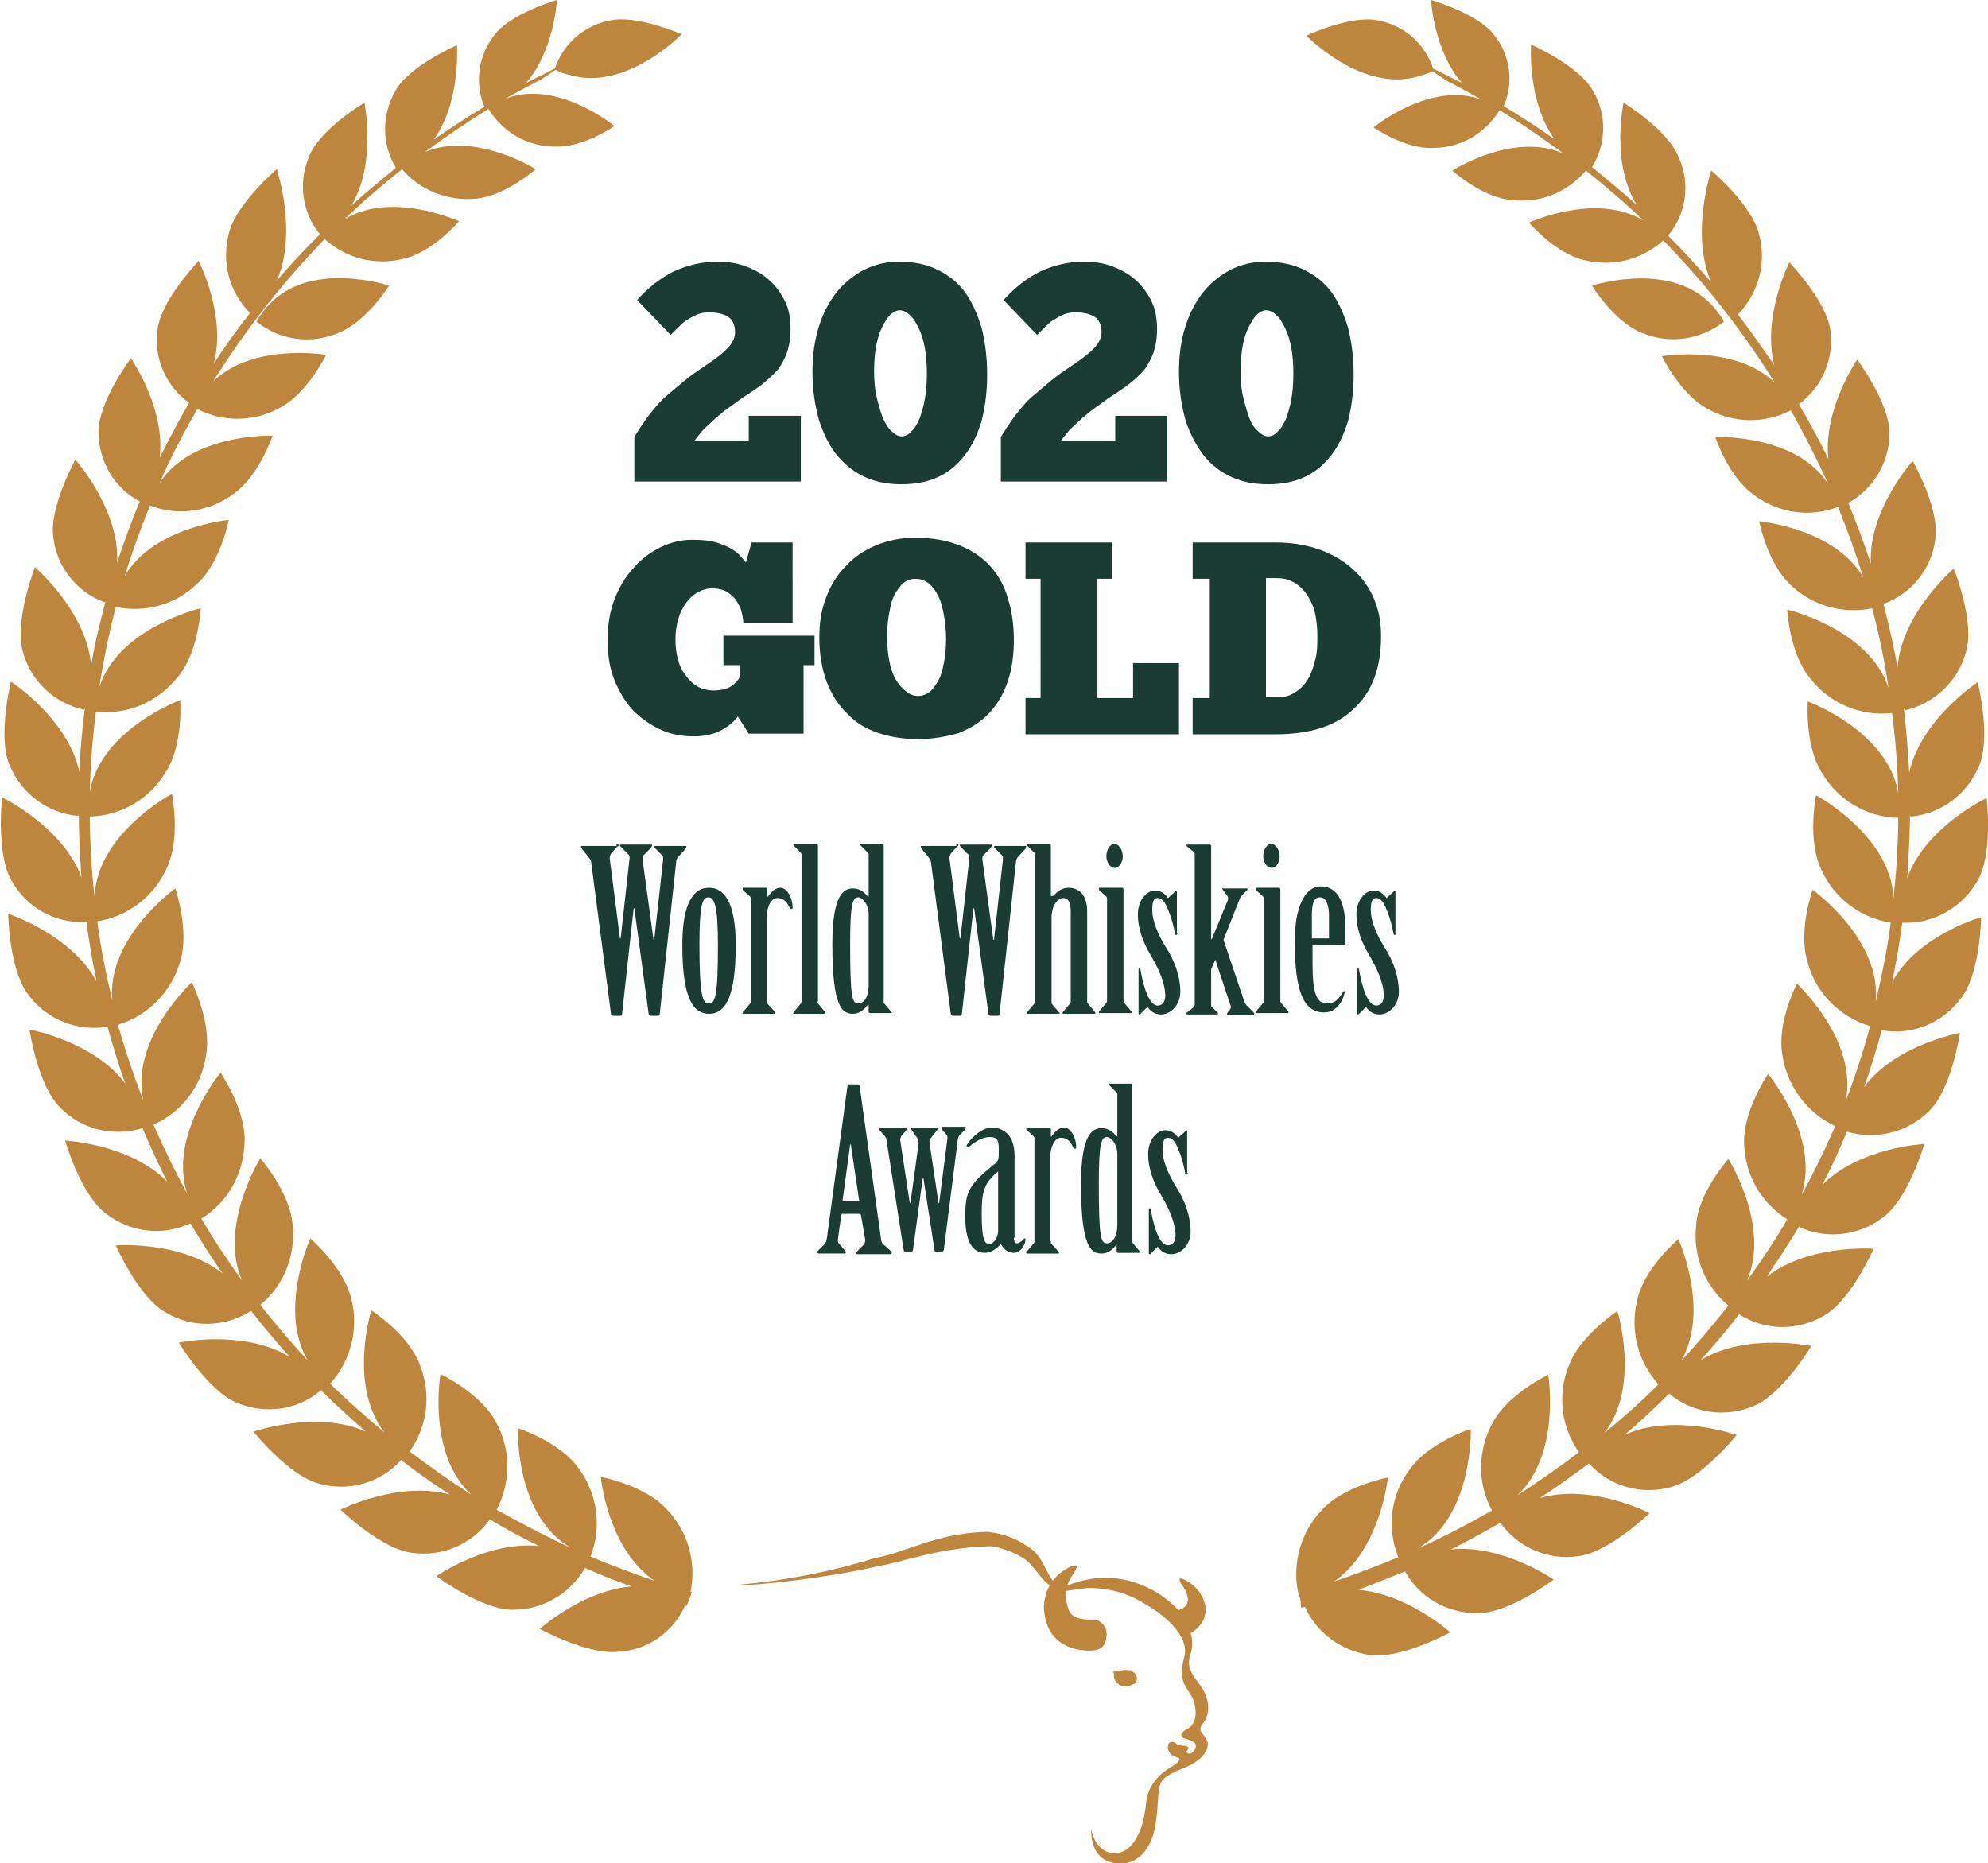 <?xml version="1.0" encoding="utf-8"?>
<!-- Generator: Adobe Illustrator 25.3.1, SVG Export Plug-In . SVG Version: 6.00 Build 0)  -->
<svg version="1.1" id="Layer_1" xmlns="http://www.w3.org/2000/svg" xmlns:xlink="http://www.w3.org/1999/xlink" x="0px" y="0px"
	 viewBox="0 0 290.2 272" style="enable-background:new 0 0 290.2 272;" xml:space="preserve">
<style type="text/css">
	.st0{fill:#BE863C;}
	.st1{fill-rule:evenodd;clip-rule:evenodd;fill:#BE863C;}
	.st2{enable-background:new    ;}
	.st3{fill:#1B3C33;}
</style>
<g id="Group_4315" transform="translate(0.001)">
	<g id="Group_3994" transform="translate(-0.001 0)">
		<g id="Group_3992" transform="translate(107.967 223.64)">
			<g id="Group_3989" transform="translate(44.444 4.907)">
				<path id="Path_16875" class="st0" d="M12.6,15.3c-0.8-0.1-1.6,0-2.3,0.2c-0.1,0-0.3,0-0.4,0c0.3,0.1,0.3,0.2,0.3,0.4
					c-0.1,0.8,0.5,1.6,1.3,1.7c0.9,0.2,1.6-0.4,1.9-0.4c0.2,0,0.1,0,0.1,0c0.2,0.1-0.1,0,0-0.4c0.2-0.6-0.2-1.3-0.9-1.4
					C12.7,15.3,12.7,15.3,12.6,15.3z"/>
				<path id="Path_16876" class="st0" d="M0.4,3.8C0.1,4.7-0.1,5.6,0,6.5c0.4,5.3,4.7,5.8,6,5.9c1.7,0.1,2.9-0.1,3.1-2
					c0.2-1.1-0.5-2.2-1.6-2.5c-0.1,0-0.2,0-0.3,0c-1,0-2.9,0-3.5-1.2C3.3,5.8,3.1,4.7,3.2,3.7c1-0.1,2-0.3,3-0.4
					c3-0.1,6,0.7,8.5,2.3c3.9,2.2,6.4,5.2,5.8,7.6c-0.6,2.4-0.7,3.3,0.8,5.5c0.9,1.3,1.4,4.1-0.3,5.1c-1,0.5-1.3,1.1-0.6,1.4
					c0.4,0.1,0.9,0.3,1.1,0.4c0.5,0.2,1,0.6,0.4,1.4c-0.5,0.8-1.4,0.4-1,0c0.4-0.4,0.1-0.7-0.7-0.7c-0.4,0-0.7-0.1-1-0.4
					c-1.4-0.8-1.6,1.5-0.1,2c0.6,0.2,1,0.3,0.3,0.9c-0.3,0.3-0.7,0.5-1.3,0.9c-1.5,0.9-2.7,2.5-3.1,4.2c-0.3,2.1-0.4,4.4-2,6.6
					c-1.8,2.5-5.4,1.9-6.1-2c0,0-0.4,4.2,3.2,4.9c3.5,0.7,5.7-2.1,6.2-5.8c0.4-2.8,0.3-4.3,0.5-5.1c0.2-1.1,0.7-1.8,3.5-2.9
					c3-1.2,3.5-2.6,3.6-3.4c0.1-0.6-0.6-1.4-0.9-1.8c-0.4-0.5-0.1-1,0.3-1.5c0.5-0.6,1.4-2.7-0.5-5.4c-1.2-1.7-2.1-2.6-1.4-4.6
					c0.3-1,0.3-2,0-3c3.9-2.5,1.8-6.2-0.3-7.5c-0.2-0.1-2.1-1.3-1,0.4c1.9,2.7,0.3,3.5-0.5,3.7c-1.4-1.5-3.1-2.7-5-3.5
					c-2.5-1.1-5.3-1.5-8-1C5.5,2.2,4.5,2.5,3.4,2.9C3.6,2.2,4,1.6,4.4,1C4.8,0.4,5.1-0.3,4,0.1C2.7,0.7,1.7,1.5,1,2.6"/>
				<path id="Path_16877" class="st0" d="M1,2.6C0.9,2.7,0.9,2.8,0.8,2.9L0.5,3.5c0,0.1-0.1,0.2-0.1,0.3"/>
			</g>
			<g id="Group_3991">
				<g id="Group_3990" transform="translate(9.405 6.624)">
					<path id="Path_16878" class="st0" d="M0,0"/>
				</g>
				<path id="Path_16879" class="st0" d="M19.8,3.8c4.3-0.7,8.8-3.6,16.1-3.8l0.3,0c2.1,0.2,4.1,0.9,5.8,2.1c2.8,1.6,2.7,5,4.6,5.6
					l-0.5,0.4c-1.9-0.3-2.9-3.3-4.9-4.4c-1.4-0.8-2.9-1.4-4.5-1.6l-0.4,0C29.1,2.3,23.5,4.5,20.2,5C13.5,6.6,1.6,8,0,7.7
					C6.7,7.1,13.4,5.8,19.8,3.8z"/>
			</g>
		</g>
		<g id="Group_3993" transform="translate(0 0)">
			<path id="Path_16880" class="st1" d="M100,234.4c0.1,0,0.2,0,0.2,0.1c0.3-0.7,0.6-1.4,0.8-2.1l-0.2,0c0.9-4.4-0.4-8.9-3.5-12.1
				c-3.2-3.5-9.6-4.7-9.6-4.7s1,10.6,7.9,15.2c-3.2-1.1-6.4-2.3-9.5-3.6c0.1,0,0.1,0,0.1,0c1.7-4.3,1-9.1-1.7-12.8
				c-2.7-3.9-8.9-5.9-8.9-5.9s-0.5,12.8,7.8,17.5c-3.7-1.7-7.3-3.6-10.9-5.6c2.1-4,2.1-8.8-0.1-12.8c-2.2-4.2-8.1-7-8.1-7
				s-2,11.6,4.5,17.6c-3.1-2-6.1-4.1-9-6.3c2.6-3.7,3.2-8.4,1.5-12.6c-1.6-4.5-7.1-8-7.1-8s-3.4,10.9,1.9,17.8
				c-2.7-2.3-5.4-4.6-7.9-7.1c3-3.3,4.2-8,3.1-12.3c-1-4.6-6-8.9-6-8.9s-4.7,10.4-0.4,17.8c-2.4-2.6-4.7-5.3-6.9-8.1
				c3.5-2.9,5.2-7.3,4.7-11.8c-0.4-4.7-4.7-9.6-4.7-9.6s-6.1,9.8-2.7,17.8c-2.1-2.9-4.1-5.9-5.9-9c3.9-2.4,6.2-6.6,6.3-11.2
				c0.2-4.7-3.5-10.1-3.5-10.1s-7.6,9.1-4.9,17.6c-1.8-3.3-3.4-6.6-4.9-10c4.2-1.9,7.1-5.7,7.7-10.3c0.8-4.7-2.1-10.5-2.1-10.5
				s-9,8.3-7.1,17.2c-1.4-3.6-2.6-7.2-3.7-11c4.4-1.3,7.8-4.8,9.1-9.2c1.4-4.5-0.7-10.7-0.7-10.7s-10.1,7.2-9.2,16.4
				c-0.9-3.8-1.7-7.7-2.2-11.6c4.5-0.7,8.4-3.7,10.2-7.9c2-4.3,0.7-10.7,0.7-10.7s-11,5.8-11.3,15.1c-0.2-1.9-0.4-3.9-0.5-5.9
				c-0.1-2-0.2-4-0.2-5.9c4.6-0.1,8.8-2.6,11.1-6.5c2.6-4,2.1-10.5,2.1-10.5s-11.6,4.3-13.2,13.4c0.1-3.9,0.4-7.8,0.9-11.7
				c4.6,0.5,9-1.4,11.9-5c3.1-3.6,3.4-10.1,3.4-10.1s-12,2.8-14.8,11.5c0.6-3.9,1.4-7.8,2.4-11.7c4.3,0.9,8.7-0.3,11.9-3.4
				c3.4-3.1,4.6-9.3,4.6-9.3s-11,1-15.2,8.2c1.1-3.5,2.3-6.9,3.7-10.3c4.1,1.6,8.7,0.9,12.2-1.7c3.7-2.6,5.7-8.5,5.7-8.5
				s-11.8-0.4-16.5,6.9c1.6-3.7,3.5-7.3,5.5-10.8c3.8,2,8.4,1.9,12.1-0.2c4-2.1,6.7-7.7,6.7-7.7s-10.7-1.8-16.5,3.9
				c4.7-7.5,10.1-14.4,16.3-20.8c3.1,2.8,7.3,3.9,11.4,2.9c4.3-0.9,8.2-5.5,8.2-5.5s-9.8-4.5-16.7-0.3c2.7-2.6,5.5-5,8.4-7.3
				c2.6,3.1,6.7,4.7,10.8,4.3c4.3-0.4,8.7-4.3,8.7-4.3s-8.9-5.6-16.2-2.5c3-2.2,6.1-4.3,9.3-6.3c2.1,3.4,5.7,5.5,9.7,5.5
				c4.1,0.2,8.7-3,8.7-3s-8.4-6.9-15.9-4c1.7-1,3.5-1.9,5.2-2.8l2.1-1.4c0.6,0.3,1.3,0.6,1.9,0.7c8.3,2.6,16.5-5.9,16.5-5.9
				S92.9,2.1,89,3c-3.7,0.7-6.8,3.4-8,7c-1.4,0.7-2.8,1.4-4.2,2.1C80.9,7.4,81.3,0,81.3,0s-6.9,2-9.2,5.2c-2.3,3-2.8,6.9-1.4,10.4
				c-2.5,1.5-5,3.1-7.4,4.8c4-5.5,3.4-13.8,3.4-13.8s-7,3-9,6.7c-2,3.5-2,7.8,0.1,11.2c-2.2,1.8-4.4,3.6-6.5,5.5
				C55,23.8,53.2,15,53.2,15s-6.6,3.9-8.1,7.9c-1.6,3.8-1,8.1,1.6,11.3c0,0,0,0,0,0c-2.2,2.2-4.3,4.4-6.3,6.8c3.1-7.1,0-16.3,0-16.3
				s-6,5.1-7,9.4c-1.1,4.2,0.1,8.6,3.1,11.6c-1.9,2.4-3.7,4.9-5.3,7.4c1.9-7-2.2-15-2.2-15s-5.5,5.7-6,10c-0.6,4.1,1.2,8.3,4.6,10.7
				c-1.5,2.6-2.9,5.3-4.3,8c0.9-7.2-4.2-14.5-4.2-14.5s-4.8,6.4-4.7,10.8c0,4.2,2.2,8.1,6,10.1c-1.2,2.9-2.3,5.9-3.3,8.9
				c0.4-7.7-6.1-15-6.1-15s-3.9,7.1-3.2,11.4c0.5,4.3,3.4,7.9,7.4,9.4c0,0,0,0.1,0.2-0.1c-0.8,3.1-1.6,6.2-2.1,9.4
				c-0.6-7.9-8.2-14.4-8.2-14.4S2.1,90.6,3.3,95c1.1,4.3,4.5,7.6,8.9,8.6c0,0,0.1,0.1,0.2-0.3c-0.4,3.1-0.7,6.2-0.8,9.4
				c-1.7-7.8-10-13.2-10-13.2s-2,8.1-0.2,12.2c1.7,4.1,5.5,7,9.9,7.4c0,0,0.1,0.1,0.2-0.2c0,2.1,0.1,4.2,0.2,6.3
				c0.1,1,0.1,2,0.2,2.9c-2.7-7.4-11.6-11.7-11.6-11.7s-0.9,8.3,1.4,12.2c2.2,3.9,6.3,6.2,10.8,6c0,0,0,0,0.1-0.1
				c0.4,3,0.9,5.9,1.5,8.8c-3.7-6.9-12.9-9.9-12.9-9.9s0.1,8.3,3,11.9c2.7,3.6,7.1,5.3,11.5,4.6c0,0,0,0,0,0
				c0.8,2.8,1.6,5.6,2.6,8.3c-4.6-6.2-14-7.9-14-7.9s1.2,8.2,4.5,11.4c3.1,3.2,7.7,4.3,12,3l0,0c1.1,2.6,2.3,5.2,3.6,7.8
				c-5.4-5.5-14.9-6-14.9-6s2.3,8,6,10.7c3.5,2.7,8.2,3.3,12.3,1.4c0,0,0,0,0,0c1.5,2.5,3,4.9,4.7,7.3c-6.1-4.8-15.6-4.1-15.6-4.1
				s3.3,7.6,7.3,9.8c3.8,2.3,8.6,2.2,12.4-0.2c0,0,0,0,0-0.1c1.8,2.3,3.7,4.6,5.7,6.8c-6.7-4.1-16.2-2.1-16.2-2.1s4.3,7.1,8.5,8.8
				c4.1,1.7,8.8,1.1,12.2-1.8c0,0,0,0,0-0.1c2.1,2.1,4.3,4.1,6.6,6.1c-7.1-3.2-16.4,0-16.4,0s5.2,6.5,9.6,7.6
				c4.3,1.2,8.9-0.1,11.9-3.4c0,0,0,0,0-0.1c2.3,1.8,4.7,3.5,7.2,5.1c-7.5-2.1-16,2.2-16,2.2s6,5.8,10.5,6.3
				c4.4,0.6,8.8-1.3,11.3-4.9c2.3,1.4,4.7,2.7,7.2,3.9c-7.5-0.8-15,4.4-15,4.4s6.7,5,11.2,4.9c4.3,0,8.3-2.3,10.5-6.1
				c2.2,1,4.5,1.9,6.8,2.7c-7.2,0.6-13.4,6.2-13.4,6.2s7.3,4,11.8,3.3C94.7,240.8,98.3,238.2,100,234.4z"/>
			<path id="Path_16881" class="st1" d="M38.8,45c-1.6,2-1.3,2-1.3,2c3.4,2.7,7.9,3.3,11.9,1.6c4.1-1.6,7.4-6.9,7.4-6.9
				S44.8,37.7,38.8,45z"/>
			<path id="Path_16882" class="st1" d="M239.7,48.6c4,1.7,8.5,1,11.9-1.6c0,0,0.3,0-1.3-2c-6-7.2-17.9-3.3-17.9-3.3
				S235.6,47,239.7,48.6z"/>
			<path id="Path_16883" class="st1" d="M276.2,143.4c0.6-2.9,1.1-5.8,1.5-8.8c0,0.2,0.1,0.1,0.1,0.1c4.4,0.2,8.6-2.2,10.8-6
				c2.4-3.9,1.4-12.2,1.4-12.2s-8.9,4.2-11.6,11.7c0.1-1,0.1-1.9,0.2-2.9c0.1-2.1,0.2-4.2,0.2-6.3c0.1,0.3,0.2,0.2,0.2,0.2
				c4.4-0.4,8.2-3.3,9.9-7.4c1.8-4.2-0.2-12.2-0.2-12.2s-8.3,5.4-10,13.2c-0.2-3.2-0.4-6.3-0.8-9.4c0.1,0.3,0.2,0.3,0.2,0.3
				c4.3-1,7.8-4.3,8.9-8.6c1.3-4.4-1.8-12.1-1.8-12.1s-7.6,6.5-8.2,14.4c-0.6-3.2-1.3-6.3-2.1-9.4c0.1,0.2,0.2,0.1,0.2,0.1
				c4-1.5,6.9-5.1,7.4-9.4c0.7-4.4-3.3-11.4-3.3-11.4s-6.5,7.2-6.1,15c-1-3-2.1-6-3.3-8.9c3.7-2,6-5.9,6-10.1
				c0.1-4.4-4.7-10.8-4.7-10.8s-5,7.3-4.2,14.5c-1.3-2.7-2.8-5.4-4.3-8c3.4-2.5,5.1-6.6,4.6-10.7c-0.5-4.3-6-10-6-10s-4,7.9-2.2,15
				c-1.7-2.5-3.5-5-5.3-7.4c3-3.1,4.2-7.5,3.1-11.6c-1-4.4-7-9.4-7-9.4s-3.1,9.2,0,16.3c-2-2.3-4.1-4.6-6.3-6.8c0,0,0,0,0,0
				c2.6-3.1,3.3-7.5,1.6-11.3C243.6,19,237,15,237,15s-1.9,8.7,1.9,14.9c-2.1-1.9-4.3-3.7-6.5-5.5c2.1-3.4,2.2-7.7,0.1-11.2
				c-2-3.6-9-6.7-9-6.7s-0.6,8.2,3.4,13.8c-2.4-1.7-4.9-3.3-7.4-4.8c1.5-3.4,1-7.4-1.4-10.4C215.8,2,208.9,0,208.9,0
				s0.4,7.4,4.5,12.1c-1.4-0.7-2.8-1.4-4.2-2.1c-1.2-3.6-4.2-6.3-8-7c-3.9-0.9-10.5,2.2-10.5,2.2s8.2,8.5,16.5,5.9
				c0.7-0.2,1.3-0.4,1.9-0.7l2.1,1.4c1.8,0.9,3.5,1.9,5.2,2.8c-7.5-2.9-15.9,4-15.9,4s4.6,3.2,8.7,3c4,0,7.6-2.1,9.7-5.5
				c3.2,1.9,6.3,4.1,9.3,6.3c-7.3-3.2-16.2,2.5-16.2,2.5s4.4,4,8.7,4.3c4.1,0.5,8.1-1.1,10.8-4.3c2.9,2.3,5.7,4.7,8.4,7.3
				c-6.9-4.2-16.7,0.3-16.7,0.3s3.9,4.6,8.2,5.5c4,1,8.3-0.1,11.4-2.9c6.2,6.3,11.6,13.3,16.3,20.8c-5.8-5.7-16.5-3.9-16.5-3.9
				s2.7,5.6,6.7,7.7c3.7,2.1,8.3,2.2,12.1,0.2c2,3.5,3.8,7.1,5.5,10.8c-4.7-7.4-16.5-6.9-16.5-6.9s1.9,5.9,5.7,8.5
				c3.5,2.6,8.1,3.3,12.2,1.7c1.4,3.4,2.6,6.8,3.7,10.3c-4.2-7.2-15.2-8.2-15.2-8.2s1.2,6.2,4.6,9.3c3.1,3,7.6,4.3,11.9,3.4
				c1,3.8,1.8,7.7,2.4,11.7c-2.8-8.7-14.8-11.5-14.8-11.5s0.3,6.5,3.4,10.1c2.8,3.6,7.3,5.5,11.9,5c0.5,3.9,0.8,7.8,0.9,11.7
				c-1.5-9.1-13.2-13.4-13.2-13.4s-0.5,6.5,2.1,10.5c2.3,3.9,6.5,6.4,11.1,6.5c0,2-0.1,4-0.2,5.9s-0.3,3.9-0.5,5.9
				c-0.3-9.2-11.3-15.1-11.3-15.1s-1.3,6.4,0.7,10.7c1.8,4.2,5.7,7.2,10.2,7.9c-0.5,3.9-1.3,7.7-2.2,11.6c0.9-9.2-9.2-16.4-9.2-16.4
				s-2.2,6.1-0.7,10.7c1.2,4.4,4.7,7.9,9.1,9.2c-1,3.7-2.2,7.4-3.6,11c1.9-8.9-7.1-17.2-7.1-17.2s-3,5.8-2.1,10.5
				c0.7,4.5,3.6,8.4,7.7,10.3c-1.5,3.4-3.1,6.8-4.9,10c2.7-8.5-4.9-17.6-4.9-17.6s-3.7,5.4-3.5,10.1c0.1,4.5,2.4,8.7,6.3,11.1
				c-1.8,3.1-3.8,6.1-5.9,9c3.5-8-2.7-17.8-2.7-17.8s-4.4,4.9-4.7,9.6c-0.5,4.5,1.2,8.9,4.7,11.8c-2.2,2.8-4.5,5.5-6.9,8.1
				c4.3-7.5-0.4-17.8-0.4-17.8s-5,4.2-6,8.9c-1.1,4.4,0.1,9,3.1,12.3c-2.5,2.5-5.2,4.9-7.9,7.1c5.3-6.8,1.9-17.8,1.9-17.8
				s-5.5,3.6-7.1,8c-1.7,4.2-1.1,9,1.5,12.6c-2.9,2.2-5.9,4.3-9,6.3c6.4-6,4.5-17.6,4.5-17.6s-5.9,2.8-8.1,7
				c-2.2,4-2.3,8.8-0.1,12.8c-3.5,2-7.1,3.9-10.9,5.6c8.2-4.7,7.8-17.5,7.8-17.5s-6.2,2-8.9,5.9c-2.8,3.7-3.4,8.5-1.7,12.8
				c0,0,0,0,0.1,0c-3.1,1.3-6.3,2.5-9.5,3.6c6.8-4.6,7.9-15.2,7.9-15.2s-6.4,1.2-9.6,4.7c-3.1,3.2-4.4,7.8-3.5,12.1l0,0
				c0.3,0.6,0.4,1.3,0.4,2c0,0,0,0.1,0,0.1c0,0,0.1,0.1,0.1,0.1c0.2,0,0.3-0.1,0.5-0.1c1.7,3.8,5.3,6.4,9.4,7
				c4.5,0.7,11.8-3.3,11.8-3.3s-6.2-5.6-13.4-6.2c2.3-0.9,4.6-1.8,6.8-2.7c2.1,3.8,6.1,6.1,10.5,6.1c4.6,0.1,11.2-4.9,11.2-4.9
				s-7.5-5.2-15-4.4c2.4-1.2,4.8-2.5,7.2-3.9c2.6,3.6,6.9,5.5,11.3,4.9c4.5-0.5,10.5-6.3,10.5-6.3s-8.5-4.4-16-2.2
				c2.4-1.6,4.8-3.3,7.2-5.1c-0.1,0.1,0,0.1,0,0.1c3,3.3,7.6,4.6,11.9,3.4c4.4-1.1,9.6-7.6,9.6-7.6s-9.2-3.3-16.4,0
				c2.3-1.9,4.5-4,6.6-6.1c0,0.1,0,0.1,0,0.1c3.4,2.8,8.1,3.5,12.2,1.8c4.3-1.7,8.5-8.8,8.5-8.8s-9.5-2-16.2,2.1
				c2-2.2,3.9-4.4,5.7-6.8c0,0,0,0.1,0,0.1c3.8,2.4,8.5,2.4,12.3,0.2c4-2.2,7.3-9.8,7.3-9.8s-9.5-0.7-15.6,4.1
				c1.6-2.4,3.2-4.8,4.7-7.3c0,0,0,0,0,0c4,1.9,8.8,1.3,12.3-1.4c3.7-2.7,6-10.7,6-10.7s-9.5,0.5-14.9,6c1.3-2.5,2.5-5.1,3.6-7.8
				l0,0c4.2,1.3,8.9,0.1,12-3c3.3-3.2,4.5-11.4,4.5-11.4s-9.4,1.7-14,7.9c1-2.7,1.8-5.5,2.6-8.3c0,0,0,0,0,0c4.4,0.8,8.8-1,11.5-4.6
				c2.9-3.6,3-11.9,3-11.9S279.9,136.5,276.2,143.4z"/>
		</g>
	</g>
	<g class="st2">
		<path class="st3" d="M93,43.8c1.6-1.8,3.4-3.2,5.4-4.2c2-0.9,4.1-1.4,6.3-1.4c1.5,0,2.9,0.2,4.2,0.7c1.3,0.5,2.4,1.1,3.4,2
			c1,0.9,1.7,1.9,2.3,3.1c0.6,1.2,0.8,2.6,0.8,4.1c0,1.3-0.2,2.4-0.5,3.3c-0.3,0.9-0.8,1.8-1.3,2.5c-0.6,0.7-1.4,1.4-2.2,2.1
			c-0.9,0.7-2,1.4-3.2,2.2c-0.5,0.4-1.1,0.8-1.8,1.3c-0.7,0.5-1.3,1-2,1.6c-0.6,0.6-1.2,1.1-1.8,1.7c-0.5,0.6-0.9,1.1-1.2,1.5h7.9
			v-3.6h7.6v9.6H92.6v-6.5c0.6-1,1.2-1.9,1.7-2.6c0.5-0.7,1-1.3,1.5-1.9c0.5-0.6,1-1.1,1.6-1.6s1.2-1,1.9-1.6c0.8-0.7,1.7-1.4,2.6-2
			c0.9-0.6,1.8-1.2,2.6-1.8c0.8-0.6,1.5-1.2,2-1.8c0.5-0.6,0.8-1.3,0.8-2c0-1.1-0.4-1.9-1.1-2.3c-0.7-0.4-1.6-0.6-2.7-0.6
			c-0.6,0-1.2,0.1-1.7,0.3c-0.5,0.2-1,0.5-1.5,0.8c-0.5,0.3-0.9,0.7-1.3,1.1c-0.4,0.4-0.8,0.8-1.1,1.1L93,43.8z"/>
		<path class="st3" d="M131.6,70.7c-1.9,0-3.6-0.3-5.2-1c-1.6-0.7-2.9-1.7-4.1-3.1s-2-3.1-2.7-5.1c-0.6-2.1-1-4.5-1-7.2
			c0-2.4,0.3-4.6,0.9-6.5c0.6-2,1.5-3.7,2.6-5.1s2.5-2.5,4-3.3c1.6-0.8,3.3-1.2,5.1-1.2c2.2,0,4.1,0.4,5.7,1.2c1.6,0.8,3,1.9,4,3.3
			c1,1.4,1.8,3.2,2.4,5.2c0.5,2,0.8,4.3,0.8,6.8c0,2.5-0.3,4.7-0.8,6.7c-0.6,2-1.4,3.7-2.5,5.1c-1.1,1.4-2.4,2.5-4,3.2
			C135.5,70.3,133.7,70.7,131.6,70.7z M131.6,63.7c0.5,0,1-0.2,1.4-0.7c0.5-0.4,0.8-1,1.2-1.8c0.3-0.8,0.6-1.8,0.8-2.9
			c0.2-1.1,0.3-2.4,0.3-3.8c0-1.3-0.1-2.6-0.3-3.7c-0.2-1.1-0.5-2.1-0.9-2.9s-0.8-1.5-1.3-1.9c-0.5-0.5-1-0.7-1.5-0.7
			c-0.4,0-0.8,0.2-1.3,0.6c-0.4,0.4-0.8,1-1.2,1.8c-0.4,0.8-0.7,1.7-0.9,2.8c-0.2,1.1-0.3,2.3-0.3,3.7c0,1.4,0.1,2.7,0.4,3.9
			c0.3,1.2,0.6,2.2,0.9,3c0.4,0.8,0.8,1.5,1.3,1.9C130.7,63.5,131.2,63.7,131.6,63.7z"/>
		<path class="st3" d="M146.5,43.8c1.6-1.8,3.4-3.2,5.4-4.2c2-0.9,4.1-1.4,6.3-1.4c1.5,0,2.9,0.2,4.2,0.7c1.3,0.5,2.4,1.1,3.4,2
			c1,0.9,1.7,1.9,2.3,3.1c0.6,1.2,0.8,2.6,0.8,4.1c0,1.3-0.2,2.4-0.5,3.3s-0.8,1.8-1.3,2.5c-0.6,0.7-1.3,1.4-2.2,2.1s-2,1.4-3.2,2.2
			c-0.5,0.4-1.1,0.8-1.8,1.3s-1.3,1-2,1.6c-0.6,0.6-1.2,1.1-1.8,1.7c-0.5,0.6-0.9,1.1-1.2,1.5h7.9v-3.6h7.6v9.6h-24.3v-6.5
			c0.6-1,1.2-1.9,1.7-2.6c0.5-0.7,1-1.3,1.5-1.9c0.5-0.6,1-1.1,1.6-1.6s1.2-1,1.9-1.6c0.8-0.7,1.7-1.4,2.6-2
			c0.9-0.6,1.8-1.2,2.6-1.8c0.8-0.6,1.5-1.2,2-1.8c0.5-0.6,0.8-1.3,0.8-2c0-1.1-0.4-1.9-1.1-2.3c-0.7-0.4-1.6-0.6-2.7-0.6
			c-0.6,0-1.2,0.1-1.7,0.3c-0.5,0.2-1,0.5-1.5,0.8c-0.5,0.3-0.9,0.7-1.3,1.1c-0.4,0.4-0.8,0.8-1.1,1.1L146.5,43.8z"/>
		<path class="st3" d="M185.1,70.7c-1.9,0-3.6-0.3-5.2-1c-1.6-0.7-2.9-1.7-4.1-3.1c-1.1-1.4-2-3.1-2.7-5.1c-0.6-2.1-1-4.5-1-7.2
			c0-2.4,0.3-4.6,0.9-6.5c0.6-2,1.5-3.7,2.6-5.1s2.5-2.5,4-3.3c1.6-0.8,3.3-1.2,5.1-1.2c2.2,0,4.1,0.4,5.7,1.2c1.6,0.8,3,1.9,4,3.3
			c1,1.4,1.8,3.2,2.4,5.2c0.5,2,0.8,4.3,0.8,6.8c0,2.5-0.3,4.7-0.8,6.7c-0.6,2-1.4,3.7-2.5,5.1c-1.1,1.4-2.4,2.5-4,3.2
			C189,70.3,187.2,70.7,185.1,70.7z M185.1,63.7c0.5,0,1-0.2,1.4-0.7c0.5-0.4,0.8-1,1.2-1.8c0.3-0.8,0.6-1.8,0.8-2.9
			s0.3-2.4,0.3-3.8c0-1.3-0.1-2.6-0.3-3.7c-0.2-1.1-0.5-2.1-0.9-2.9c-0.4-0.8-0.8-1.5-1.3-1.9c-0.5-0.5-1-0.7-1.5-0.7
			c-0.4,0-0.8,0.2-1.3,0.6c-0.4,0.4-0.8,1-1.2,1.8c-0.4,0.8-0.7,1.7-0.9,2.8c-0.2,1.1-0.3,2.3-0.3,3.7c0,1.4,0.1,2.7,0.4,3.9
			s0.6,2.2,0.9,3s0.8,1.5,1.3,1.9C184.2,63.5,184.7,63.7,185.1,63.7z"/>
	</g>
	<g class="st2">
		<path class="st3" d="M107.7,104.6c-0.5,0.7-1.3,1.4-2.4,2c-1.1,0.6-2.5,0.9-4,0.9c-1.8,0-3.4-0.3-4.9-1c-1.5-0.7-2.8-1.6-4-2.8
			c-1.1-1.2-2-2.7-2.7-4.4c-0.7-1.7-1-3.7-1-5.8c0-2.2,0.3-4.2,1-6c0.7-1.8,1.6-3.3,2.8-4.6c1.1-1.3,2.5-2.3,3.9-3
			c1.5-0.7,3-1.1,4.6-1.1c1.4,0,2.6,0.1,3.6,0.4c0.9,0.3,1.7,0.6,2.3,1c0.6,0.4,1,0.7,1.3,1.1c0.3,0.4,0.5,0.6,0.7,0.8l0.8-2.9h6V91
			h-7.2c0-0.8-0.2-1.5-0.4-2.2c-0.3-0.6-0.6-1.2-1-1.6c-0.4-0.4-0.9-0.8-1.4-1c-0.5-0.2-1.1-0.3-1.7-0.3c-0.8,0-1.5,0.2-2.2,0.6
			c-0.7,0.4-1.3,1-1.7,1.6c-0.5,0.7-0.9,1.5-1.1,2.4c-0.3,0.9-0.4,1.9-0.4,2.9c0,1,0.1,2,0.4,2.9c0.2,0.9,0.6,1.7,1.1,2.3
			c0.5,0.7,1,1.2,1.7,1.6c0.7,0.4,1.5,0.6,2.3,0.6c1.1,0,2-0.2,2.6-0.6c0.6-0.4,1-0.8,1.3-1.4v-1.7h-2.4v-4.3h13.3v4.3h-1.6v10h-8
			L107.7,104.6z"/>
		<path class="st3" d="M134,107.9c-2.1,0-4-0.3-5.8-0.9c-1.8-0.6-3.3-1.5-4.5-2.8c-1.3-1.2-2.3-2.8-3-4.6c-0.7-1.9-1.1-4-1.1-6.5
			c0-2.2,0.3-4.1,1-5.9c0.7-1.8,1.6-3.3,2.9-4.6c1.2-1.3,2.7-2.3,4.4-3c1.7-0.7,3.6-1.1,5.7-1.1c2.5,0,4.6,0.4,6.4,1.1
			c1.8,0.7,3.3,1.7,4.5,3c1.2,1.3,2.1,2.9,2.6,4.7c0.6,1.8,0.9,3.9,0.9,6.1c0,2.3-0.3,4.3-0.9,6.1s-1.5,3.3-2.7,4.6
			c-1.2,1.3-2.7,2.2-4.4,2.9C138.3,107.5,136.3,107.9,134,107.9z M134,101.6c0.6,0,1.2-0.2,1.7-0.6c0.5-0.4,0.9-1,1.3-1.7
			s0.6-1.6,0.8-2.6c0.2-1,0.3-2.1,0.3-3.4c0-1.2-0.1-2.4-0.3-3.4c-0.2-1.1-0.4-2-0.8-2.8c-0.4-0.8-0.8-1.4-1.4-1.9
			c-0.6-0.5-1.2-0.7-2-0.7c-0.6,0-1.2,0.2-1.7,0.6c-0.5,0.4-0.9,1-1.3,1.7c-0.4,0.7-0.6,1.6-0.8,2.7c-0.2,1-0.3,2.2-0.3,3.4
			c0,1.3,0.1,2.5,0.3,3.5c0.2,1.1,0.5,2,0.9,2.7c0.4,0.7,0.9,1.3,1.4,1.7C132.8,101.4,133.4,101.6,134,101.6z"/>
		<path class="st3" d="M149.7,79.2h12.6v5.3h-2.1v17.4h5.2v-5.1h6.7v10.4h-22.4v-5.3h2.2V84.5h-2.2V79.2z"/>
		<path class="st3" d="M174.1,107.2v-5.3h2.5V84.5h-2.5v-5.3h12.2c2.4,0,4.6,0.4,6.5,1.1c1.9,0.7,3.5,1.7,4.8,2.9
			c1.3,1.2,2.3,2.6,3,4.3c0.7,1.7,1,3.4,1,5.4c0,4.6-1.3,8.1-4,10.6c-2.6,2.5-6.4,3.7-11.4,3.7H174.1z M192.3,92.8
			c0-1.1-0.1-2.1-0.3-3.1s-0.6-1.9-1.1-2.7c-0.5-0.8-1.1-1.4-1.9-1.9c-0.8-0.5-1.7-0.7-2.7-0.7h-1.5v17.4h1.5c1.1,0,2-0.2,2.7-0.7
			c0.8-0.5,1.4-1.1,1.9-1.9c0.5-0.8,0.8-1.8,1.1-2.9S192.3,94,192.3,92.8z"/>
	</g>
	<g class="st2">
		<path class="st3" d="M90,123.2c0.1,0,0.3,0,0.3,0.1c0,0.1,0,0.2-0.2,0.3l-0.9,1c-0.1,0.2-0.2,0.4-0.2,0.7l1.5,11.7h0.1l1.3-11.7
			c0-0.2,0-0.5-0.2-0.6l-1-1c-0.1-0.1-0.2-0.2-0.2-0.3c0-0.1,0.1-0.1,0.3-0.1H95c0.1,0,0.2,0,0.2,0.1c0,0.1-0.1,0.2-0.2,0.4
			l-1.1,1.1c-0.1,0.1-0.1,0.3-0.1,0.6l1.6,11.7h0.1l1.3-11.7c0-0.3,0-0.5-0.1-0.6l-1-1c-0.1-0.1-0.2-0.2-0.2-0.3
			c0-0.1,0.2-0.1,0.3-0.1h4.2c0.1,0,0.2,0,0.2,0.1c0,0.1-0.1,0.2-0.1,0.3l-1.1,1.2c-0.2,0.2-0.3,0.5-0.3,0.8l-2.4,22.2
			c0,0.1-0.1,0.2-0.3,0.2h-1c-0.1,0-0.2-0.1-0.3-0.2l-2.1-15.5h-0.1l-1.7,15.5c0,0.1-0.1,0.2-0.3,0.2h-1c-0.1,0-0.2-0.1-0.3-0.2
			l-2.9-22.2c0-0.3-0.2-0.5-0.4-0.8l-0.9-1.1c-0.1-0.2-0.2-0.3-0.2-0.4c0-0.1,0.1-0.1,0.3-0.1H90z"/>
		<path class="st3" d="M107.4,138c0,8.2-1.8,10-3.9,10c-2.1,0-3.9-1.8-3.9-10c0-6.5,1.8-8.4,3.9-8.4
			C105.6,129.6,107.4,131.5,107.4,138z M104.8,138c0-5.7-0.5-7-1.4-7c-0.9,0-1.3,1.2-1.3,7c0,7.4,0.5,8.5,1.3,8.5
			C104.4,146.6,104.8,145.5,104.8,138z"/>
		<path class="st3" d="M112,146.2c0,0.1,0,0.2,0,0.3l1.1,1.2c0.1,0.1,0.1,0.2,0.1,0.2c0,0.1-0.1,0.1-0.2,0.1h-4.4
			c-0.1,0-0.2,0-0.2-0.1c0-0.1,0-0.2,0.1-0.2l1-1.2c0.1-0.1,0.1-0.2,0.1-0.3v-15c0-0.1,0-0.2-0.1-0.3l-1-0.9
			c-0.1-0.1-0.1-0.2-0.1-0.3c0-0.1,0.1-0.1,0.2-0.1h3.2c0.1,0,0.2,0.1,0.2,0.2v1.1h0.1c0.5-0.7,1.1-1.3,1.8-1.3
			c1.1,0,1.8,1.7,1.8,2.8c0,0.2,0,0.3-0.2,0.3s-0.2-0.1-0.3-0.3c-0.4-0.9-1-1.3-1.7-1.3c-1,0-1.6,1.4-1.6,3V146.2z"/>
		<path class="st3" d="M119.3,146.2c0,0.1,0,0.2,0.1,0.3l1,1.2c0.1,0.1,0.1,0.2,0.1,0.2c0,0.1-0.1,0.1-0.2,0.1H116
			c-0.1,0-0.2,0-0.2-0.1c0-0.1,0.1-0.2,0.1-0.2l1-1.2c0.1-0.1,0.1-0.2,0.1-0.3v-21.4c0-0.1,0-0.2-0.1-0.3l-1-1
			c-0.1-0.1-0.1-0.2-0.1-0.2c0-0.1,0.1-0.1,0.2-0.1h3.2c0.1,0,0.2,0.1,0.2,0.2V146.2z"/>
		<path class="st3" d="M126.8,124.8c0-0.1,0-0.2-0.1-0.3l-1-1c-0.1-0.1-0.2-0.2-0.2-0.2c0-0.1,0.1-0.1,0.2-0.1h3.1
			c0.1,0,0.2,0.1,0.2,0.2v22.7c0,0.1,0,0.2,0,0.3l1,1.2c0.1,0.1,0.2,0.2,0.2,0.2c0,0.1-0.1,0.1-0.2,0.1H127c-0.1,0-0.2-0.1-0.2-0.1
			v-1.1h-0.1c-0.6,0.7-1.2,1.3-2.2,1.3c-1.5,0-3-0.8-3-10.1c0-7.4,1.7-8.2,3-8.2c1,0,1.6,0.5,2.2,1.2h0.1V124.8z M126.8,133.5
			c0-1.6-1-2.5-1.5-2.5c-0.8,0-1.2,0.7-1.2,6.8c0,8,0.3,8.7,1.2,8.7c0.8,0,1.5-1,1.5-2.6V133.5z"/>
		<path class="st3" d="M139.6,123.2c0.1,0,0.3,0,0.3,0.1c0,0.1,0,0.2-0.2,0.3l-0.9,1c-0.1,0.2-0.2,0.4-0.2,0.7l1.5,11.7h0.1
			l1.3-11.7c0-0.2,0-0.5-0.2-0.6l-1-1c-0.1-0.1-0.2-0.2-0.2-0.3c0-0.1,0.1-0.1,0.3-0.1h4.2c0.1,0,0.2,0,0.2,0.1
			c0,0.1-0.1,0.2-0.2,0.4l-1.1,1.1c-0.1,0.1-0.1,0.3-0.1,0.6l1.6,11.7h0.1l1.3-11.7c0-0.3,0-0.5-0.1-0.6l-1-1
			c-0.1-0.1-0.2-0.2-0.2-0.3c0-0.1,0.2-0.1,0.3-0.1h4.2c0.1,0,0.2,0,0.2,0.1c0,0.1-0.1,0.2-0.1,0.3l-1.1,1.2
			c-0.2,0.2-0.3,0.5-0.3,0.8l-2.4,22.2c0,0.1-0.1,0.2-0.3,0.2h-1c-0.1,0-0.2-0.1-0.3-0.2l-2.1-15.5h-0.1l-1.7,15.5
			c0,0.1-0.1,0.2-0.3,0.2h-1c-0.1,0-0.2-0.1-0.3-0.2l-2.9-22.2c0-0.3-0.2-0.5-0.4-0.8l-0.9-1.1c-0.1-0.2-0.2-0.3-0.2-0.4
			c0-0.1,0.1-0.1,0.3-0.1H139.6z"/>
		<path class="st3" d="M153.7,130.8L153.7,130.8c0.7-0.6,1.2-1.2,2.3-1.2c1.6,0,2.7,1.2,2.7,3.4v13.2c0,0.1,0,0.2,0.1,0.3l1,1.2
			c0.1,0.1,0.1,0.2,0.1,0.2c0,0.1-0.1,0.1-0.2,0.1h-4.4c-0.1,0-0.2,0-0.2-0.1c0-0.1,0.1-0.2,0.1-0.2l1-1.2c0.1-0.1,0.1-0.2,0.1-0.3
			V133c0-1.3-0.4-1.9-1.1-1.9c-0.8,0-1.7,1.1-1.7,2.9v12.2c0,0.1,0,0.2,0,0.3l1,1.2c0.1,0.1,0.2,0.2,0.2,0.2c0,0.1-0.1,0.1-0.2,0.1
			h-4.4c-0.1,0-0.2,0-0.2-0.1c0-0.1,0-0.2,0.1-0.2l1-1.2c0.1-0.1,0.1-0.2,0.1-0.3v-21.4c0-0.1,0-0.2-0.1-0.3l-1-1
			c-0.1-0.1-0.1-0.2-0.1-0.2c0-0.1,0.1-0.1,0.2-0.1h3.1c0.1,0,0.2,0.1,0.2,0.2V130.8z"/>
		<path class="st3" d="M161.6,131.2c0-0.1,0-0.2-0.1-0.3l-1-0.9c-0.1-0.1-0.1-0.2-0.1-0.3c0-0.1,0.1-0.1,0.2-0.1h3.2
			c0.1,0,0.2,0.1,0.2,0.2v16.3c0,0.1,0,0.2,0.1,0.3l1,1.2c0.1,0.1,0.1,0.2,0.1,0.2c0,0.1-0.1,0.1-0.2,0.1h-4.4c-0.1,0-0.2,0-0.2-0.1
			c0-0.1,0.1-0.2,0.1-0.2l1-1.2c0.1-0.1,0.1-0.2,0.1-0.3V131.2z M163.9,125c0,0.9-0.5,1.7-1.2,1.7c-0.7,0-1.2-0.9-1.2-1.7
			c0-0.9,0.5-1.8,1.2-1.8C163.3,123.2,163.9,124.1,163.9,125z"/>
		<path class="st3" d="M171.9,136.2c0,0.1-0.1,0.3-0.2,0.3c-0.1,0-0.2-0.1-0.2-0.3c-0.2-1-0.4-2-1-3.4c-0.4-1.1-0.9-1.7-1.5-1.7
			c-0.7,0-0.8,0.8-0.8,1.8c0,1.4,0.7,3.3,2,5.4c1.3,2,2.1,4.3,2.1,6.5c0,2-1.5,3.3-2.8,3.3c-0.9,0-1.5-0.4-2-1.1l-0.9,0.9
			c-0.1,0.1-0.2,0.2-0.3,0.2c-0.1,0-0.1-0.1-0.1-0.2v-6.3c0-0.1,0-0.2,0.1-0.2c0.2,0,0.2,0.1,0.2,0.3c0.5,2.7,1.3,5.1,2.5,5.1
			c0.7,0,1.1-0.6,1.1-1.4c0-2-1.1-4.2-2.1-5.9c-1.2-2-1.9-4-1.9-6c0-2.1,1.3-3.5,2.5-3.5c0.8,0,1.4,0.4,1.9,1.1l1-0.9
			c0.1-0.1,0.1-0.2,0.2-0.2c0.1,0,0.1,0.2,0.1,0.3V136.2z"/>
		<path class="st3" d="M176.9,137.1L176.9,137.1l2.3-5.6c0.1-0.3,0.1-0.6-0.1-0.8l-0.6-0.8c0-0.1-0.1-0.1-0.1-0.1
			c0-0.1,0-0.1,0.2-0.1h3.4c0.1,0,0.1,0,0.1,0.1c0,0.1,0,0.1-0.2,0.3l-0.6,0.6c-0.2,0.2-0.3,0.4-0.4,0.7l-2.3,5.8l3,8.9
			c0.1,0.3,0.3,0.6,0.4,0.7l0.9,0.9c0.1,0.1,0.2,0.2,0.2,0.3s-0.1,0.2-0.2,0.2h-3.7c-0.1,0-0.1-0.1-0.1-0.1c0-0.1,0.1-0.2,0.1-0.3
			l0.4-0.5c0.1-0.2,0.1-0.4,0-0.6l-2.2-6.6l-0.6,1.4v5.2c0,0.1,0,0.2,0.1,0.3l0.8,0.8c0.1,0.1,0.1,0.2,0.1,0.2
			c0,0.1-0.1,0.1-0.2,0.1h-4.2c-0.1,0-0.2,0-0.2-0.1c0-0.1,0-0.2,0.1-0.2l1-0.8c0.1-0.1,0.1-0.2,0.1-0.3v-22c0-0.1,0-0.2-0.1-0.3
			l-1-0.8c-0.1-0.1-0.1-0.2-0.1-0.2c0-0.1,0.1-0.1,0.2-0.1h3.2c0.1,0,0.2,0.1,0.2,0.2V137.1z"/>
		<path class="st3" d="M184.5,131.2c0-0.1,0-0.2-0.1-0.3l-1-0.9c-0.1-0.1-0.1-0.2-0.1-0.3c0-0.1,0.1-0.1,0.2-0.1h3.2
			c0.1,0,0.2,0.1,0.2,0.2v16.3c0,0.1,0,0.2,0.1,0.3l1,1.2c0.1,0.1,0.1,0.2,0.1,0.2c0,0.1-0.1,0.1-0.2,0.1h-4.4c-0.1,0-0.2,0-0.2-0.1
			c0-0.1,0.1-0.2,0.1-0.2l1-1.2c0.1-0.1,0.1-0.2,0.1-0.3V131.2z M186.8,125c0,0.9-0.5,1.7-1.2,1.7c-0.7,0-1.2-0.9-1.2-1.7
			c0-0.9,0.5-1.8,1.2-1.8C186.2,123.2,186.8,124.1,186.8,125z"/>
		<path class="st3" d="M191.6,140.8c0,4.2,0.6,5.7,2.1,5.7c1.1,0,1.6-0.5,2.3-1.6c0.1-0.1,0.1-0.2,0.2-0.2s0.1,0.1,0.1,0.2
			c-0.4,1.6-1.4,2.9-3,2.9c-3,0-4.3-3-4.3-10.4c0-5,1.5-8,3.8-8c1.9,0,3.6,1.4,3.6,6.2v2c0,0.2-0.1,0.4-0.3,0.4h-4.5V140.8z
			 M194,137v-3.3c0-1.7-0.5-2.7-1.3-2.7c-0.9,0-1.2,0.9-1.2,2.7v3.3H194z"/>
		<path class="st3" d="M203.8,136.2c0,0.1-0.1,0.3-0.2,0.3c-0.1,0-0.2-0.1-0.2-0.3c-0.2-1-0.4-2-1-3.4c-0.4-1.1-0.9-1.7-1.5-1.7
			c-0.7,0-0.8,0.8-0.8,1.8c0,1.4,0.7,3.3,2,5.4c1.3,2,2.1,4.3,2.1,6.5c0,2-1.5,3.3-2.8,3.3c-0.9,0-1.5-0.4-2-1.1l-0.9,0.9
			c-0.1,0.1-0.2,0.2-0.3,0.2c-0.1,0-0.1-0.1-0.1-0.2v-6.3c0-0.1,0-0.2,0.1-0.2c0.2,0,0.2,0.1,0.2,0.3c0.5,2.7,1.3,5.1,2.5,5.1
			c0.7,0,1.1-0.6,1.1-1.4c0-2-1.1-4.2-2.1-5.9c-1.2-2-1.9-4-1.9-6c0-2.1,1.3-3.5,2.5-3.5c0.8,0,1.4,0.4,1.9,1.1l1-0.9
			c0.1-0.1,0.1-0.2,0.2-0.2c0.1,0,0.1,0.2,0.1,0.3V136.2z"/>
	</g>
	<g class="st2">
		<path class="st3" d="M125.7,177.5c0-0.2-0.1-0.3-0.3-0.3H123c-0.1,0-0.2,0.1-0.2,0.2l-0.5,3.6c0,0.2,0,0.4,0.2,0.6l0.7,0.8
			c0.1,0.2,0.3,0.3,0.3,0.4c0,0.1-0.1,0.2-0.2,0.2h-3.8c-0.1,0-0.2-0.1-0.2-0.2c0-0.1,0.1-0.2,0.2-0.3l0.9-0.9
			c0.2-0.2,0.2-0.5,0.3-0.8l3-22.2c0-0.2,0.1-0.3,0.3-0.3h1.2c0.2,0,0.3,0.2,0.3,0.4l3.1,22.1c0,0.3,0.1,0.7,0.4,0.9l1,0.9
			c0.1,0.1,0.2,0.2,0.2,0.3c0,0.1-0.1,0.2-0.2,0.2h-4.8c-0.2,0-0.2-0.1-0.2-0.2c0-0.1,0.1-0.2,0.2-0.3l0.9-0.9
			c0.1-0.1,0.2-0.4,0.2-0.7L125.7,177.5z M125.3,175.4c0.1,0,0.2-0.1,0.1-0.2l-1.2-8.1h-0.1l-1.1,8.1c0,0.1,0,0.2,0.1,0.2H125.3z"/>
		<path class="st3" d="M129.4,166.4c0-0.2-0.1-0.4-0.3-0.6l-0.7-0.8c-0.1-0.1-0.1-0.2-0.1-0.3c0-0.1,0.1-0.1,0.2-0.1h3.7
			c0.1,0,0.2,0,0.2,0.1c0,0.1-0.1,0.2-0.1,0.3l-0.7,0.8c-0.1,0.2-0.2,0.4-0.2,0.6l1.4,9.2h0.1l1.2-8.7c0-0.4-0.1-0.7-0.3-0.9l-0.7-1
			c-0.1-0.1-0.1-0.2-0.1-0.3c0-0.1,0.1-0.1,0.2-0.1h3.5c0.1,0,0.2,0,0.2,0.1c0,0.1-0.1,0.2-0.1,0.3l-0.8,1c-0.2,0.3-0.4,0.5-0.3,0.9
			l1.3,8.7h0.1l1.2-9.4c0-0.2,0-0.4-0.1-0.5l-0.7-0.8c0-0.1-0.1-0.2-0.1-0.3c0-0.1,0.1-0.1,0.2-0.1h3.2c0.1,0,0.2,0,0.2,0.1
			c0,0.1-0.1,0.2-0.1,0.3l-0.8,0.8c-0.2,0.2-0.3,0.5-0.3,0.8l-2,15.8c0,0.3-0.2,0.5-0.4,0.5h-0.7c-0.2,0-0.3-0.2-0.3-0.4l-1.6-10.4
			h-0.1l-1.4,10.3c0,0.2-0.1,0.5-0.3,0.5h-0.7c-0.2,0-0.4-0.2-0.4-0.4L129.4,166.4z"/>
		<path class="st3" d="M148,180.7c0,0.4,0.1,0.8,0.4,0.8c0.3,0,0.7-0.2,1-0.6c0.1-0.1,0.1-0.1,0.2-0.1c0.1,0,0.1,0.1,0.1,0.2
			c-0.1,1-0.9,1.9-1.7,1.9c-1,0-1.6-0.7-1.9-1.3c-0.5,0.6-1.4,1.3-2.3,1.3c-1.3,0-2.9-0.8-2.9-5.3c0-3.7,0.6-4.7,4.2-7.6
			c0.7-0.5,0.7-0.8,0.7-2.2c0-1.5-0.3-1.8-1.4-1.8c-1,0-2.3,0.8-2.9,1.4c-0.1,0.1-0.2,0.1-0.3,0.1c-0.1,0-0.1-0.1-0.1-0.2
			c0-0.4,1.9-2.7,3.7-2.7c1.2,0,3.3,0.7,3.3,4.1V180.7z M145.7,171L145.7,171c-1.9,1.6-2.4,2.7-2.4,6.1c0,3.8,0.4,4.5,1.1,4.5
			s1.3-1,1.3-1.9V171z"/>
		<path class="st3" d="M153.4,181.2c0,0.1,0,0.2,0,0.3l1.1,1.2c0.1,0.1,0.1,0.2,0.1,0.2c0,0.1-0.1,0.1-0.2,0.1H150
			c-0.1,0-0.2,0-0.2-0.1c0-0.1,0-0.2,0.1-0.2l1-1.2c0.1-0.1,0.1-0.2,0.1-0.3v-15c0-0.1,0-0.2-0.1-0.3l-1-0.9
			c-0.1-0.1-0.1-0.2-0.1-0.3c0-0.1,0.1-0.1,0.2-0.1h3.2c0.1,0,0.2,0.1,0.2,0.2v1.1h0.1c0.5-0.7,1.1-1.3,1.8-1.3
			c1.1,0,1.8,1.7,1.8,2.8c0,0.2,0,0.3-0.2,0.3s-0.2-0.1-0.3-0.3c-0.4-0.9-1-1.3-1.7-1.3c-1,0-1.6,1.4-1.6,3V181.2z"/>
		<path class="st3" d="M163.1,159.8c0-0.1,0-0.2-0.1-0.3l-1-1c-0.1-0.1-0.2-0.2-0.2-0.2c0-0.1,0.1-0.1,0.2-0.1h3.1
			c0.1,0,0.2,0.1,0.2,0.2v22.7c0,0.1,0,0.2,0,0.3l1,1.2c0.1,0.1,0.2,0.2,0.2,0.2c0,0.1-0.1,0.1-0.2,0.1h-3.1c-0.1,0-0.2-0.1-0.2-0.1
			v-1.1H163c-0.6,0.7-1.2,1.3-2.2,1.3c-1.5,0-3-0.8-3-10.1c0-7.4,1.7-8.2,3-8.2c1,0,1.6,0.5,2.2,1.2h0.1V159.8z M163.1,168.5
			c0-1.6-1-2.5-1.5-2.5c-0.8,0-1.2,0.7-1.2,6.8c0,8,0.3,8.7,1.2,8.7c0.8,0,1.5-1,1.5-2.6V168.5z"/>
		<path class="st3" d="M173.4,171.2c0,0.1-0.1,0.3-0.2,0.3c-0.1,0-0.2-0.1-0.2-0.3c-0.2-1-0.4-2-1-3.4c-0.4-1.1-0.9-1.7-1.5-1.7
			c-0.7,0-0.8,0.8-0.8,1.8c0,1.4,0.7,3.3,2,5.4c1.3,2,2.1,4.3,2.1,6.5c0,2-1.5,3.3-2.8,3.3c-0.9,0-1.5-0.4-2-1.1l-0.9,0.9
			c-0.1,0.1-0.2,0.2-0.3,0.2c-0.1,0-0.1-0.1-0.1-0.2v-6.3c0-0.1,0-0.2,0.1-0.2c0.2,0,0.2,0.1,0.2,0.3c0.5,2.7,1.3,5.1,2.5,5.1
			c0.7,0,1.1-0.6,1.1-1.4c0-2-1.1-4.2-2.1-5.9c-1.2-2-1.9-4-1.9-6c0-2.1,1.3-3.5,2.5-3.5c0.8,0,1.4,0.4,1.9,1.1l1-0.9
			c0.1-0.1,0.1-0.2,0.2-0.2c0.1,0,0.1,0.2,0.1,0.3V171.2z"/>
	</g>
</g>
</svg>
